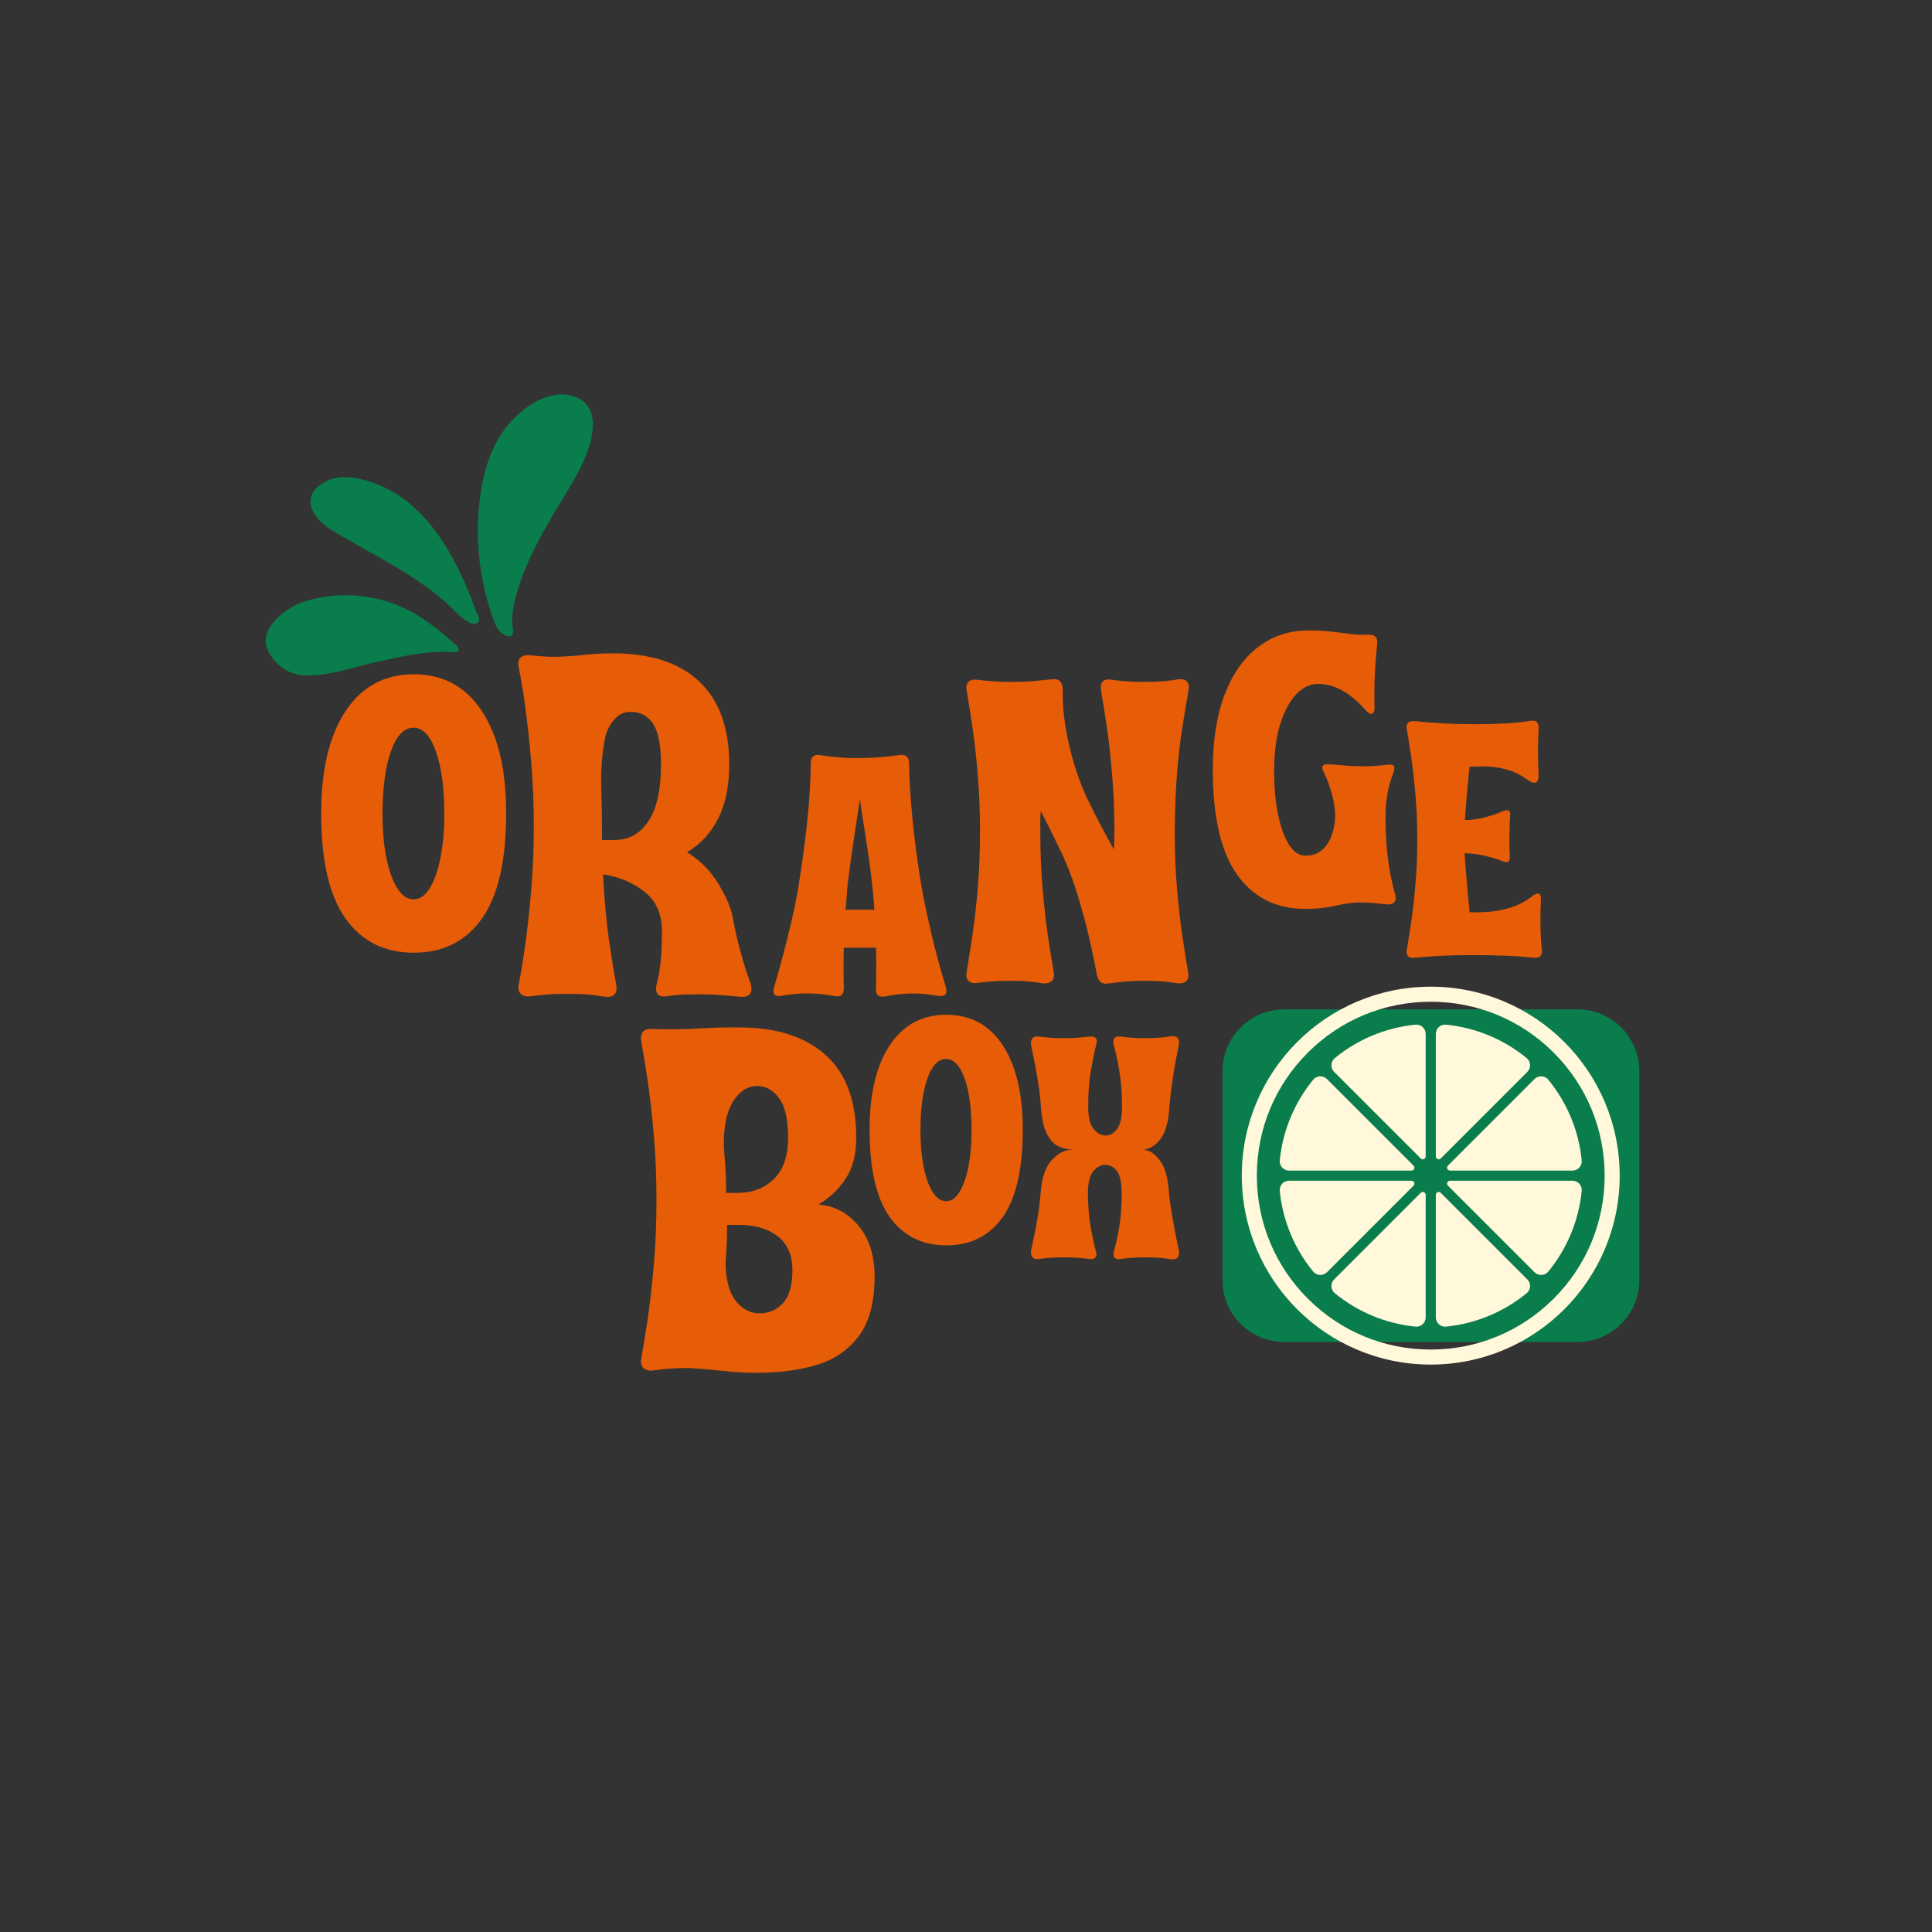 <svg xmlns="http://www.w3.org/2000/svg" xmlns:xlink="http://www.w3.org/1999/xlink" width="500" zoomAndPan="magnify" viewBox="0 0 375 375" height="500" preserveAspectRatio="xMidYMid meet" version="1.0"><rect x="0" y="0" width="375" height="375" fill="#333333" stroke="none"/><defs><g/><clipPath id="758c1eaf7c"><path d="M 237.281 195.914 L 318.238 195.914 L 318.238 260.477 L 237.281 260.477 Z M 237.281 195.914 " clip-rule="nonzero"/></clipPath><clipPath id="9b6dc6ca72"><path d="M 249.281 195.914 L 306.191 195.914 C 312.816 195.914 318.191 201.289 318.191 207.914 L 318.191 248.477 C 318.191 255.105 312.816 260.477 306.191 260.477 L 249.281 260.477 C 242.656 260.477 237.281 255.105 237.281 248.477 L 237.281 207.914 C 237.281 201.289 242.656 195.914 249.281 195.914 Z M 249.281 195.914 " clip-rule="nonzero"/></clipPath><clipPath id="160d21d009"><path d="M 241.031 191.516 L 314.531 191.516 L 314.531 265 L 241.031 265 Z M 241.031 191.516 " clip-rule="nonzero"/></clipPath><clipPath id="97324cac66"><path d="M 92 76 L 116 76 L 116 124 L 92 124 Z M 92 76 " clip-rule="nonzero"/></clipPath><clipPath id="4a16d52a2c"><path d="M 73.977 60.332 L 118.73 79.664 L 90.176 145.762 L 45.426 126.43 Z M 73.977 60.332 " clip-rule="nonzero"/></clipPath><clipPath id="8b0285c1df"><path d="M 73.977 60.332 L 118.73 79.664 L 90.176 145.762 L 45.426 126.43 Z M 73.977 60.332 " clip-rule="nonzero"/></clipPath><clipPath id="e16514796a"><path d="M 51 115 L 90 115 L 90 132 L 51 132 Z M 51 115 " clip-rule="nonzero"/></clipPath><clipPath id="fd60322e1f"><path d="M 73.977 60.332 L 118.73 79.664 L 90.176 145.762 L 45.426 126.43 Z M 73.977 60.332 " clip-rule="nonzero"/></clipPath><clipPath id="f4491e5791"><path d="M 73.977 60.332 L 118.73 79.664 L 90.176 145.762 L 45.426 126.43 Z M 73.977 60.332 " clip-rule="nonzero"/></clipPath><clipPath id="ac3a02c800"><path d="M 60 92 L 94 92 L 94 122 L 60 122 Z M 60 92 " clip-rule="nonzero"/></clipPath><clipPath id="76ffaadadd"><path d="M 73.977 60.332 L 118.73 79.664 L 90.176 145.762 L 45.426 126.43 Z M 73.977 60.332 " clip-rule="nonzero"/></clipPath><clipPath id="b45cab055b"><path d="M 73.977 60.332 L 118.73 79.664 L 90.176 145.762 L 45.426 126.43 Z M 73.977 60.332 " clip-rule="nonzero"/></clipPath></defs><g clip-path="url(#758c1eaf7c)"><g clip-path="url(#9b6dc6ca72)"><path fill="#097d4c" d="M 237.281 195.914 L 318.238 195.914 L 318.238 260.477 L 237.281 260.477 Z M 237.281 195.914 " fill-opacity="1" fill-rule="nonzero"/></g></g><path fill="#fff8db" d="M 273.977 229.176 L 250.203 229.176 C 249.133 229.176 248.293 230.098 248.402 231.16 C 248.992 237.062 251.324 242.453 254.883 246.809 C 255.559 247.637 256.805 247.699 257.562 246.941 L 274.371 230.133 C 274.727 229.781 274.477 229.176 273.977 229.176 Z M 273.977 229.176 " fill-opacity="1" fill-rule="nonzero"/><path fill="#fff8db" d="M 275.766 231.523 L 258.953 248.336 C 258.199 249.09 258.262 250.34 259.09 251.016 C 263.445 254.57 268.832 256.906 274.734 257.496 C 275.801 257.602 276.723 256.762 276.723 255.695 L 276.723 231.922 C 276.723 231.422 276.117 231.172 275.766 231.523 Z M 275.766 231.523 " fill-opacity="1" fill-rule="nonzero"/><path fill="#fff8db" d="M 274.734 198.887 C 268.832 199.477 263.441 201.812 259.09 205.367 C 258.262 206.043 258.199 207.289 258.953 208.047 L 275.766 224.855 C 276.117 225.211 276.723 224.961 276.723 224.461 L 276.723 200.688 C 276.723 199.617 275.801 198.777 274.734 198.887 Z M 274.734 198.887 " fill-opacity="1" fill-rule="nonzero"/><path fill="#fff8db" d="M 250.203 227.207 L 273.977 227.207 C 274.477 227.207 274.727 226.602 274.371 226.25 L 257.562 209.441 C 256.805 208.684 255.559 208.746 254.883 209.574 C 251.324 213.93 248.992 219.316 248.402 225.223 C 248.293 226.285 249.133 227.207 250.203 227.207 Z M 250.203 227.207 " fill-opacity="1" fill-rule="nonzero"/><path fill="#fff8db" d="M 305.211 229.176 L 281.438 229.176 C 280.938 229.176 280.688 229.781 281.039 230.133 L 297.848 246.941 C 298.605 247.699 299.852 247.637 300.531 246.809 C 304.086 242.453 306.422 237.062 307.012 231.16 C 307.117 230.098 306.277 229.176 305.211 229.176 Z M 305.211 229.176 " fill-opacity="1" fill-rule="nonzero"/><g clip-path="url(#160d21d009)"><path fill="#fff8db" d="M 277.707 191.516 C 257.453 191.516 241.031 207.938 241.031 228.191 C 241.031 248.445 257.453 264.863 277.707 264.863 C 297.961 264.863 314.379 248.445 314.379 228.191 C 314.379 207.938 297.961 191.516 277.707 191.516 Z M 301.574 252.059 C 295.199 258.434 286.723 261.945 277.707 261.945 C 268.691 261.945 260.215 258.434 253.84 252.059 C 247.465 245.684 243.953 237.207 243.953 228.191 C 243.953 219.176 247.465 210.699 253.84 204.324 C 260.215 197.949 268.691 194.438 277.707 194.438 C 286.723 194.438 295.199 197.949 301.574 204.324 C 307.949 210.699 311.461 219.176 311.461 228.191 C 311.461 237.207 307.949 245.684 301.574 252.059 Z M 301.574 252.059 " fill-opacity="1" fill-rule="nonzero"/></g><path fill="#fff8db" d="M 279.648 231.523 C 279.293 231.172 278.691 231.422 278.691 231.922 L 278.691 255.695 C 278.691 256.762 279.613 257.602 280.676 257.496 C 286.578 256.906 291.969 254.57 296.32 251.016 C 297.152 250.34 297.215 249.09 296.457 248.336 Z M 279.648 231.523 " fill-opacity="1" fill-rule="nonzero"/><path fill="#fff8db" d="M 279.648 224.855 L 296.457 208.047 C 297.215 207.289 297.152 206.043 296.32 205.367 C 291.969 201.812 286.578 199.477 280.676 198.887 C 279.613 198.777 278.691 199.617 278.691 200.688 L 278.691 224.461 C 278.691 224.961 279.293 225.211 279.648 224.855 Z M 279.648 224.855 " fill-opacity="1" fill-rule="nonzero"/><path fill="#fff8db" d="M 281.438 227.207 L 305.211 227.207 C 306.277 227.207 307.117 226.285 307.012 225.223 C 306.422 219.316 304.086 213.93 300.531 209.574 C 299.852 208.746 298.605 208.684 297.848 209.441 L 281.039 226.25 C 280.688 226.602 280.938 227.207 281.438 227.207 Z M 281.438 227.207 " fill-opacity="1" fill-rule="nonzero"/><g clip-path="url(#97324cac66)"><g clip-path="url(#4a16d52a2c)"><g clip-path="url(#8b0285c1df)"><path fill="#097d4c" d="M 113.859 88.09 C 112.289 92.172 109.668 95.996 107.504 99.664 C 104.699 104.453 102.043 109.344 100.434 114.688 C 99.68 117.148 99.184 119.645 99.566 122.25 C 99.727 123.402 99.113 123.832 98.035 123.289 C 96.855 122.703 96.25 121.59 95.836 120.402 C 93.109 112.918 92.113 104.824 93.137 96.902 C 94 90.156 95.973 84.156 101.406 79.73 C 104.16 77.477 107.898 75.723 111.469 76.953 C 116.32 78.625 115.363 84.25 113.859 88.09 Z M 113.859 88.09 " fill-opacity="1" fill-rule="nonzero"/></g></g></g><g clip-path="url(#e16514796a)"><g clip-path="url(#fd60322e1f)"><g clip-path="url(#f4491e5791)"><path fill="#097d4c" d="M 80.301 118.996 C 83.344 120.738 86.047 122.988 88.695 125.371 C 88.898 125.535 89.062 125.957 89.031 126.211 C 89.008 126.355 88.559 126.59 88.32 126.602 C 83.09 126.164 78.098 127.414 73.066 128.488 C 68.457 129.48 63.602 131.406 58.758 131.059 C 56.059 130.859 53.984 129.383 52.477 127.145 C 51.016 124.965 51.379 122.605 53.359 120.441 C 55.398 118.227 57.938 116.922 60.812 116.27 C 67.344 114.676 74.465 115.664 80.301 118.996 Z M 80.301 118.996 " fill-opacity="1" fill-rule="nonzero"/></g></g></g><g clip-path="url(#ac3a02c800)"><g clip-path="url(#76ffaadadd)"><g clip-path="url(#b45cab055b)"><path fill="#097d4c" d="M 92.918 120.613 C 92.891 120.68 92.844 120.699 92.816 120.766 C 91.395 122.086 88.438 118.719 87.527 117.859 C 80.953 111.574 71.973 107.543 64.262 102.816 C 61.195 100.953 58.242 97.043 62.074 94.172 C 64.242 92.551 66.73 92.352 69.305 92.844 C 82.004 95.348 88.473 107.703 92.465 118.793 C 92.668 119.227 93.223 120.09 92.918 120.613 Z M 92.918 120.613 " fill-opacity="1" fill-rule="nonzero"/></g></g></g><g fill="#e65c07" fill-opacity="1"><g transform="translate(61.371, 183.814)"><g><path d="M 18.953 1.109 C 13.273 1.109 8.859 -1.098 5.703 -5.516 C 2.547 -9.93 0.969 -16.754 0.969 -25.984 C 0.969 -34.422 2.547 -41.02 5.703 -45.781 C 8.859 -50.551 13.273 -52.938 18.953 -52.938 C 24.629 -52.938 29.035 -50.551 32.172 -45.781 C 35.305 -41.02 36.875 -34.422 36.875 -25.984 C 36.875 -16.754 35.305 -9.93 32.172 -5.516 C 29.035 -1.098 24.629 1.109 18.953 1.109 Z M 18.875 -9.25 C 20.113 -9.25 21.176 -9.977 22.062 -11.438 C 22.945 -12.895 23.633 -14.867 24.125 -17.359 C 24.625 -19.848 24.875 -22.625 24.875 -25.688 C 24.875 -30.82 24.328 -34.914 23.234 -37.969 C 22.148 -41.031 20.695 -42.562 18.875 -42.562 C 17.051 -42.562 15.594 -41.031 14.5 -37.969 C 13.414 -34.914 12.875 -30.82 12.875 -25.688 C 12.875 -22.625 13.117 -19.848 13.609 -17.359 C 14.109 -14.867 14.812 -12.895 15.719 -11.438 C 16.633 -9.977 17.688 -9.25 18.875 -9.25 Z M 18.875 -9.25 "/></g></g></g><g fill="#e65c07" fill-opacity="1"><g transform="translate(99.203, 193.187)"><g><path d="M 18.219 0.281 C 17.145 0.094 16.062 -0.047 14.969 -0.141 C 13.875 -0.234 12.484 -0.281 10.797 -0.281 C 9.234 -0.281 7.898 -0.234 6.797 -0.141 C 5.703 -0.047 4.719 0.062 3.844 0.188 C 2.969 0.312 2.312 0.156 1.875 -0.281 C 1.438 -0.719 1.312 -1.375 1.5 -2.25 C 1.875 -4.062 2.281 -6.516 2.719 -9.609 C 3.156 -12.711 3.547 -16.266 3.891 -20.266 C 4.234 -24.273 4.406 -28.473 4.406 -32.859 C 4.406 -37.234 4.234 -41.422 3.891 -45.422 C 3.547 -49.43 3.156 -53.016 2.719 -56.172 C 2.281 -59.336 1.875 -61.797 1.5 -63.547 C 1.125 -65.367 1.906 -66.188 3.844 -66 C 5.977 -65.75 7.844 -65.656 9.438 -65.719 C 11.031 -65.781 12.656 -65.906 14.312 -66.094 C 15.969 -66.281 17.895 -66.375 20.094 -66.375 C 27.352 -66.312 32.875 -64.445 36.656 -60.781 C 40.445 -57.125 42.344 -51.82 42.344 -44.875 C 42.344 -40.676 41.633 -37.172 40.219 -34.359 C 38.812 -31.547 36.797 -29.352 34.172 -27.781 C 36.734 -26.156 38.766 -24.094 40.266 -21.594 C 41.773 -19.094 42.688 -16.961 43 -15.203 C 43.438 -12.766 43.984 -10.383 44.641 -8.062 C 45.297 -5.75 45.906 -3.844 46.469 -2.344 C 47.031 -0.406 46.312 0.469 44.312 0.281 C 43.188 0.156 41.961 0.047 40.641 -0.047 C 39.328 -0.141 37.859 -0.188 36.234 -0.188 C 34.734 -0.188 33.547 -0.156 32.672 -0.094 C 31.797 -0.031 30.984 0.062 30.234 0.188 C 28.535 0.438 27.875 -0.344 28.25 -2.156 C 28.562 -3.219 28.812 -4.594 29 -6.281 C 29.188 -7.977 29.281 -10.047 29.281 -12.484 C 29.281 -15.797 28.141 -18.344 25.859 -20.125 C 23.578 -21.914 20.906 -23.031 17.844 -23.469 C 18.094 -18.582 18.484 -14.305 19.016 -10.641 C 19.547 -6.984 20 -4.188 20.375 -2.25 C 20.75 -0.375 20.031 0.469 18.219 0.281 Z M 17.656 -30.141 L 20.094 -30.141 C 22.844 -30.141 25.031 -31.359 26.656 -33.797 C 28.281 -36.234 29.094 -39.926 29.094 -44.875 C 29.094 -48.5 28.594 -51.094 27.594 -52.656 C 26.594 -54.227 25.094 -55.016 23.094 -55.016 C 21.906 -55.016 20.875 -54.508 20 -53.5 C 19.125 -52.5 18.531 -51.281 18.219 -49.844 C 17.645 -46.844 17.406 -43.648 17.5 -40.266 C 17.602 -36.891 17.656 -33.516 17.656 -30.141 Z M 17.656 -30.141 "/></g></g></g><g fill="#e65c07" fill-opacity="1"><g transform="translate(123.011, 265.809)"><g><path d="M 23.938 0.656 C 21.812 0.656 19.586 0.531 17.266 0.281 C 14.953 0.031 12.797 -0.156 10.797 -0.281 C 9.234 -0.281 7.898 -0.234 6.797 -0.141 C 5.703 -0.047 4.719 0.062 3.844 0.188 C 2.969 0.312 2.312 0.156 1.875 -0.281 C 1.438 -0.719 1.312 -1.406 1.5 -2.344 C 1.812 -4.094 2.203 -6.516 2.672 -9.609 C 3.141 -12.711 3.547 -16.266 3.891 -20.266 C 4.234 -24.273 4.406 -28.473 4.406 -32.859 C 4.406 -37.297 4.234 -41.516 3.891 -45.516 C 3.547 -49.523 3.141 -53.094 2.672 -56.219 C 2.203 -59.352 1.812 -61.766 1.5 -63.453 C 1.125 -65.336 1.875 -66.219 3.75 -66.094 C 6.383 -65.969 9.344 -66 12.625 -66.188 C 15.906 -66.375 18.707 -66.438 21.031 -66.375 C 27.977 -66.312 33.406 -64.508 37.312 -60.969 C 41.227 -57.438 43.188 -52.102 43.188 -44.969 C 43.188 -41.707 42.492 -39.047 41.109 -36.984 C 39.734 -34.922 37.984 -33.266 35.859 -32.016 C 38.984 -31.766 41.578 -30.383 43.641 -27.875 C 45.711 -25.375 46.75 -22.094 46.75 -18.031 C 46.75 -13.02 45.711 -9.148 43.641 -6.422 C 41.578 -3.703 38.828 -1.844 35.391 -0.844 C 31.953 0.156 28.133 0.656 23.938 0.656 Z M 17.938 -34.266 L 20.094 -34.266 C 22.969 -34.266 25.328 -35.156 27.172 -36.938 C 29.023 -38.719 29.953 -41.395 29.953 -44.969 C 29.953 -48.531 29.367 -51.094 28.203 -52.656 C 27.047 -54.227 25.625 -55.016 23.938 -55.016 C 22.562 -55.016 21.328 -54.43 20.234 -53.266 C 19.141 -52.109 18.375 -50.531 17.938 -48.531 C 17.488 -46.344 17.375 -44.07 17.594 -41.719 C 17.82 -39.375 17.938 -36.891 17.938 -34.266 Z M 24.406 -10.891 C 26.219 -10.891 27.734 -11.547 28.953 -12.859 C 30.18 -14.172 30.797 -16.301 30.797 -19.25 C 30.797 -22.188 29.836 -24.391 27.922 -25.859 C 26.016 -27.328 23.5 -28.062 20.375 -28.062 L 18.125 -28.062 C 18.125 -25.875 18.047 -23.812 17.891 -21.875 C 17.734 -19.938 17.906 -18.055 18.406 -16.234 C 18.844 -14.609 19.609 -13.312 20.703 -12.344 C 21.797 -11.375 23.031 -10.891 24.406 -10.891 Z M 24.406 -10.891 "/></g></g></g><g fill="#e65c07" fill-opacity="1"><g transform="translate(167.987, 240.802)"><g><path d="M 15.703 0.922 C 10.992 0.922 7.332 -0.906 4.719 -4.562 C 2.102 -8.227 0.797 -13.879 0.797 -21.516 C 0.797 -28.504 2.102 -33.973 4.719 -37.922 C 7.332 -41.867 10.992 -43.844 15.703 -43.844 C 20.398 -43.844 24.047 -41.867 26.641 -37.922 C 29.234 -33.973 30.531 -28.504 30.531 -21.516 C 30.531 -13.879 29.234 -8.227 26.641 -4.562 C 24.047 -0.906 20.398 0.922 15.703 0.922 Z M 15.641 -7.656 C 16.66 -7.656 17.535 -8.258 18.266 -9.469 C 19.004 -10.676 19.578 -12.312 19.984 -14.375 C 20.391 -16.438 20.594 -18.738 20.594 -21.281 C 20.594 -25.531 20.145 -28.922 19.25 -31.453 C 18.352 -33.984 17.148 -35.25 15.641 -35.25 C 14.117 -35.25 12.91 -33.984 12.016 -31.453 C 11.117 -28.922 10.672 -25.531 10.672 -21.281 C 10.672 -18.738 10.875 -16.438 11.281 -14.375 C 11.688 -12.312 12.266 -10.676 13.016 -9.469 C 13.773 -8.258 14.648 -7.656 15.641 -7.656 Z M 15.641 -7.656 "/></g></g></g><g fill="#e65c07" fill-opacity="1"><g transform="translate(199.328, 244.241)"><g><path d="M 27.953 0.188 C 27.266 0.062 26.52 -0.031 25.719 -0.094 C 24.926 -0.156 23.977 -0.188 22.875 -0.188 C 21.852 -0.188 20.973 -0.156 20.234 -0.094 C 19.492 -0.031 18.816 0.039 18.203 0.125 C 17.629 0.207 17.219 0.109 16.969 -0.172 C 16.727 -0.461 16.711 -0.914 16.922 -1.531 C 17.242 -2.594 17.566 -4.062 17.891 -5.938 C 18.223 -7.82 18.391 -10.008 18.391 -12.5 C 18.391 -14.633 18.082 -16.109 17.469 -16.922 C 16.852 -17.742 16.078 -18.156 15.141 -18.156 C 14.367 -18.156 13.625 -17.742 12.906 -16.922 C 12.188 -16.109 11.828 -14.633 11.828 -12.5 C 11.867 -9.926 12.062 -7.707 12.406 -5.844 C 12.758 -3.988 13.078 -2.531 13.359 -1.469 C 13.566 -0.895 13.547 -0.461 13.297 -0.172 C 13.055 0.109 12.648 0.207 12.078 0.125 C 11.422 0.039 10.691 -0.031 9.891 -0.094 C 9.098 -0.156 8.172 -0.188 7.109 -0.188 C 6.086 -0.188 5.195 -0.156 4.438 -0.094 C 3.688 -0.031 2.984 0.039 2.328 0.125 C 1.797 0.207 1.383 0.109 1.094 -0.172 C 0.812 -0.461 0.711 -0.914 0.797 -1.531 C 1.367 -4.062 1.797 -6.207 2.078 -7.969 C 2.367 -9.727 2.555 -11.238 2.641 -12.5 C 2.836 -15.445 3.539 -17.613 4.75 -19 C 5.957 -20.395 7.359 -21.094 8.953 -21.094 C 7.973 -21.094 7.031 -21.305 6.125 -21.734 C 5.227 -22.16 4.473 -22.977 3.859 -24.188 C 3.242 -25.395 2.859 -27.16 2.703 -29.484 C 2.535 -32.305 1.898 -36.273 0.797 -41.391 C 0.711 -42.004 0.812 -42.453 1.094 -42.734 C 1.383 -43.016 1.797 -43.117 2.328 -43.047 C 2.984 -42.961 3.688 -42.891 4.438 -42.828 C 5.195 -42.766 6.086 -42.734 7.109 -42.734 C 8.172 -42.734 9.098 -42.766 9.891 -42.828 C 10.691 -42.891 11.441 -42.961 12.141 -43.047 C 12.711 -43.117 13.117 -43.016 13.359 -42.734 C 13.609 -42.453 13.629 -42.004 13.422 -41.391 C 13.141 -40.242 12.812 -38.641 12.438 -36.578 C 12.07 -34.516 11.891 -32.148 11.891 -29.484 C 11.891 -27.359 12.25 -25.883 12.969 -25.062 C 13.688 -24.25 14.43 -23.844 15.203 -23.844 C 16.141 -23.844 16.914 -24.281 17.531 -25.156 C 18.145 -26.039 18.453 -27.484 18.453 -29.484 C 18.453 -32.148 18.266 -34.516 17.891 -36.578 C 17.523 -38.641 17.18 -40.242 16.859 -41.391 C 16.691 -42.004 16.727 -42.453 16.969 -42.734 C 17.219 -43.016 17.613 -43.117 18.156 -43.047 C 18.801 -42.961 19.492 -42.891 20.234 -42.828 C 20.973 -42.766 21.852 -42.734 22.875 -42.734 C 23.977 -42.734 24.926 -42.766 25.719 -42.828 C 26.52 -42.891 27.266 -42.984 27.953 -43.109 C 29.18 -43.223 29.691 -42.672 29.484 -41.453 C 28.953 -38.828 28.539 -36.535 28.25 -34.578 C 27.969 -32.617 27.77 -30.922 27.656 -29.484 C 27.488 -26.461 26.875 -24.305 25.812 -23.016 C 24.75 -21.734 23.625 -21.094 22.438 -21.094 C 23.625 -21.094 24.738 -20.406 25.781 -19.031 C 26.82 -17.664 27.426 -15.488 27.594 -12.5 C 27.719 -11.238 27.93 -9.727 28.234 -7.969 C 28.535 -6.207 28.953 -4.062 29.484 -1.531 C 29.691 -0.258 29.18 0.312 27.953 0.188 Z M 27.953 0.188 "/></g></g></g><g fill="#e65c07" fill-opacity="1"><g transform="translate(149.923, 193.338)"><g><path d="M 21.922 0.062 C 20.629 0.289 20.023 -0.219 20.109 -1.469 C 20.109 -2.352 20.117 -3.484 20.141 -4.859 C 20.172 -6.234 20.16 -7.742 20.109 -9.391 L 13.859 -9.391 C 13.805 -7.742 13.789 -6.242 13.812 -4.891 C 13.844 -3.535 13.859 -2.414 13.859 -1.531 C 13.859 -0.238 13.258 0.27 12.062 0 C 8.633 -0.664 5.234 -0.688 1.859 -0.062 C 0.441 0.195 -0.066 -0.359 0.328 -1.734 C 0.734 -3.066 1.242 -4.875 1.859 -7.156 C 2.484 -9.445 3.129 -12.035 3.797 -14.922 C 4.461 -17.805 5.02 -20.801 5.469 -23.906 C 6 -27.457 6.453 -31.008 6.828 -34.562 C 7.203 -38.125 7.41 -41.68 7.453 -45.234 C 7.453 -46.473 8.078 -46.984 9.328 -46.766 C 11.859 -46.359 14.391 -46.164 16.922 -46.188 C 19.453 -46.219 22.004 -46.41 24.578 -46.766 C 25.867 -46.984 26.516 -46.473 26.516 -45.234 C 26.598 -41.68 26.816 -38.125 27.172 -34.562 C 27.523 -31.008 27.973 -27.457 28.516 -23.906 C 28.992 -20.844 29.555 -17.867 30.203 -14.984 C 30.848 -12.098 31.477 -9.508 32.094 -7.219 C 32.719 -4.938 33.234 -3.129 33.641 -1.797 C 34.078 -0.379 33.52 0.195 31.969 -0.062 C 30.281 -0.375 28.602 -0.52 26.938 -0.5 C 25.281 -0.477 23.609 -0.289 21.922 0.062 Z M 14.188 -16.781 L 19.781 -16.781 C 19.738 -17.676 19.672 -18.566 19.578 -19.453 C 19.492 -20.336 19.406 -21.223 19.312 -22.109 C 18.957 -25.172 18.566 -28.008 18.141 -30.625 C 17.723 -33.25 17.336 -35.766 16.984 -38.172 C 16.586 -35.641 16.176 -32.953 15.75 -30.109 C 15.332 -27.266 14.969 -24.598 14.656 -22.109 C 14.562 -21.316 14.484 -20.422 14.422 -19.422 C 14.359 -18.422 14.281 -17.539 14.188 -16.781 Z M 14.188 -16.781 "/></g></g></g><g fill="#e65c07" fill-opacity="1"><g transform="translate(186.296, 190.624)"><g><path d="M 16.141 0.25 C 15.242 0.082 14.305 -0.039 13.328 -0.125 C 12.359 -0.207 11.117 -0.25 9.609 -0.25 C 8.223 -0.25 7.039 -0.207 6.062 -0.125 C 5.082 -0.039 4.176 0.055 3.344 0.172 C 2.613 0.273 2.055 0.133 1.672 -0.25 C 1.285 -0.645 1.176 -1.227 1.344 -2 C 1.613 -3.625 1.957 -5.812 2.375 -8.562 C 2.801 -11.32 3.164 -14.484 3.469 -18.047 C 3.77 -21.617 3.922 -25.359 3.922 -29.266 C 3.922 -33.16 3.77 -36.891 3.469 -40.453 C 3.164 -44.023 2.801 -47.203 2.375 -49.984 C 1.957 -52.773 1.613 -54.953 1.344 -56.516 C 1.176 -57.297 1.285 -57.879 1.672 -58.266 C 2.055 -58.648 2.613 -58.789 3.344 -58.688 C 4.289 -58.57 5.289 -58.473 6.344 -58.391 C 7.406 -58.305 8.66 -58.266 10.109 -58.266 C 11.734 -58.266 13.145 -58.316 14.344 -58.422 C 15.539 -58.535 16.695 -58.648 17.812 -58.766 C 19.258 -58.984 19.984 -58.285 19.984 -56.672 C 19.922 -54.609 20.082 -52.336 20.469 -49.859 C 20.863 -47.379 21.422 -44.926 22.141 -42.5 C 22.867 -40.082 23.68 -37.898 24.578 -35.953 C 26.359 -32.266 28.141 -28.863 29.922 -25.75 L 30.016 -29.266 C 30.016 -33.16 29.859 -36.891 29.547 -40.453 C 29.242 -44.023 28.883 -47.203 28.469 -49.984 C 28.051 -52.773 27.703 -54.953 27.422 -56.516 C 27.141 -58.234 27.836 -58.957 29.516 -58.688 C 30.285 -58.57 31.16 -58.473 32.141 -58.391 C 33.117 -58.305 34.301 -58.266 35.688 -58.266 C 37.195 -58.266 38.453 -58.305 39.453 -58.391 C 40.461 -58.473 41.438 -58.598 42.375 -58.766 C 44 -58.93 44.672 -58.207 44.391 -56.594 C 43.992 -54.312 43.602 -51.973 43.219 -49.578 C 42.832 -47.18 42.5 -44.379 42.219 -41.172 C 41.938 -37.961 41.77 -33.992 41.719 -29.266 C 41.719 -25.359 41.867 -21.617 42.172 -18.047 C 42.484 -14.484 42.848 -11.305 43.266 -8.516 C 43.68 -5.734 44.031 -3.562 44.312 -2 C 44.477 -1.227 44.379 -0.645 44.016 -0.25 C 43.648 0.133 43.078 0.301 42.297 0.25 C 41.41 0.082 40.461 -0.039 39.453 -0.125 C 38.453 -0.207 37.195 -0.25 35.688 -0.25 C 34.133 -0.25 32.852 -0.191 31.844 -0.078 C 30.844 0.023 29.867 0.133 28.922 0.25 C 27.641 0.531 26.859 -0.082 26.578 -1.594 C 26.305 -3.145 25.863 -5.285 25.25 -8.016 C 24.633 -10.754 23.836 -13.723 22.859 -16.922 C 21.891 -20.129 20.707 -23.156 19.312 -26 C 18.582 -27.5 17.926 -28.832 17.344 -30 C 16.758 -31.176 16.219 -32.238 15.719 -33.188 C 15.656 -32.57 15.625 -31.93 15.625 -31.266 C 15.625 -30.598 15.625 -29.93 15.625 -29.266 C 15.625 -25.359 15.773 -21.617 16.078 -18.047 C 16.391 -14.484 16.754 -11.305 17.172 -8.516 C 17.598 -5.734 17.945 -3.562 18.219 -2 C 18.383 -1.227 18.27 -0.645 17.875 -0.25 C 17.488 0.133 16.91 0.301 16.141 0.25 Z M 16.141 0.25 "/></g></g></g><g fill="#e65c07" fill-opacity="1"><g transform="translate(234.433, 175.313)"><g><path d="M 19.031 1.109 L 18.953 1.109 C 13.273 1.109 8.859 -1.098 5.703 -5.516 C 2.547 -9.93 0.969 -16.754 0.969 -25.984 C 0.969 -31.609 1.727 -36.43 3.25 -40.453 C 4.781 -44.473 6.941 -47.555 9.734 -49.703 C 12.523 -51.859 15.797 -52.938 19.547 -52.938 L 19.625 -52.938 C 21.395 -52.938 22.91 -52.859 24.172 -52.703 C 25.43 -52.555 26.594 -52.41 27.656 -52.266 C 28.719 -52.117 29.836 -52.07 31.016 -52.125 C 32.398 -52.219 33.02 -51.598 32.875 -50.266 C 32.676 -48.441 32.523 -46.457 32.422 -44.312 C 32.328 -42.164 32.305 -40.129 32.359 -38.203 C 32.398 -37.359 32.234 -36.883 31.859 -36.781 C 31.492 -36.688 31.039 -36.961 30.5 -37.609 C 29.113 -39.191 27.656 -40.41 26.125 -41.266 C 24.602 -42.129 23.051 -42.562 21.469 -42.562 L 21.328 -42.562 C 19.797 -42.562 18.383 -41.867 17.094 -40.484 C 15.812 -39.109 14.785 -37.148 14.016 -34.609 C 13.254 -32.066 12.875 -29.094 12.875 -25.688 C 12.875 -22.625 13.117 -19.848 13.609 -17.359 C 14.109 -14.867 14.812 -12.895 15.719 -11.438 C 16.633 -9.977 17.688 -9.25 18.875 -9.25 L 19.031 -9.25 C 20.207 -9.25 21.176 -9.547 21.938 -10.141 C 22.707 -10.734 23.289 -11.461 23.688 -12.328 C 24.082 -13.191 24.352 -14.031 24.5 -14.844 C 24.645 -15.656 24.719 -16.312 24.719 -16.812 C 24.719 -18.238 24.492 -19.738 24.047 -21.312 C 23.609 -22.895 23.117 -24.227 22.578 -25.312 C 21.891 -26.551 22.211 -27.098 23.547 -26.953 C 24.578 -26.898 25.625 -26.82 26.688 -26.719 C 27.75 -26.625 28.75 -26.578 29.688 -26.578 C 30.57 -26.578 31.445 -26.598 32.312 -26.641 C 33.176 -26.691 34.004 -26.77 34.797 -26.875 C 35.535 -26.969 35.977 -26.879 36.125 -26.609 C 36.27 -26.336 36.223 -25.859 35.984 -25.172 C 35.535 -24.129 35.176 -22.867 34.906 -21.391 C 34.633 -19.91 34.5 -18.383 34.5 -16.812 C 34.5 -13.945 34.645 -11.289 34.938 -8.844 C 35.238 -6.406 35.707 -4.051 36.344 -1.781 C 36.738 -0.301 36.125 0.363 34.5 0.219 C 33.312 0.07 32.422 -0.02 31.828 -0.062 C 31.234 -0.113 30.445 -0.141 29.469 -0.141 C 28.133 -0.141 26.586 0.066 24.828 0.484 C 23.078 0.898 21.145 1.109 19.031 1.109 Z M 19.031 1.109 "/></g></g></g><g fill="#e65c07" fill-opacity="1"><g transform="translate(271.97, 185.713)"><g><path d="M 2.672 0.188 C 1.367 0.32 0.848 -0.238 1.109 -1.5 C 1.328 -2.75 1.598 -4.457 1.922 -6.625 C 2.242 -8.801 2.523 -11.273 2.766 -14.047 C 3.004 -16.828 3.125 -19.734 3.125 -22.766 C 3.125 -25.797 3.004 -28.695 2.766 -31.469 C 2.523 -34.25 2.242 -36.734 1.922 -38.922 C 1.598 -41.117 1.328 -42.82 1.109 -44.031 C 0.848 -45.289 1.367 -45.859 2.672 -45.734 C 4.359 -45.555 6.219 -45.41 8.25 -45.297 C 10.289 -45.191 12.344 -45.141 14.406 -45.141 C 16.469 -45.141 18.43 -45.191 20.297 -45.297 C 22.16 -45.41 23.766 -45.578 25.109 -45.797 C 26.273 -46.016 26.797 -45.426 26.672 -44.031 C 26.586 -42.562 26.547 -41.188 26.547 -39.906 C 26.547 -38.625 26.586 -37.051 26.672 -35.188 C 26.672 -33.719 26.02 -33.395 24.719 -34.219 C 23.238 -35.301 21.758 -36.023 20.281 -36.391 C 18.812 -36.766 17.469 -36.953 16.25 -36.953 C 15.039 -36.953 14.047 -36.926 13.266 -36.875 C 13.266 -36.875 13.207 -36.332 13.094 -35.25 C 12.988 -34.164 12.867 -32.832 12.734 -31.25 C 12.609 -29.664 12.484 -28.098 12.359 -26.547 C 13.617 -26.547 14.91 -26.719 16.234 -27.062 C 17.555 -27.406 18.691 -27.797 19.641 -28.234 C 20.203 -28.453 20.613 -28.492 20.875 -28.359 C 21.133 -28.234 21.223 -27.844 21.141 -27.188 C 21.098 -26.582 21.066 -25.961 21.047 -25.328 C 21.023 -24.703 21.016 -24.047 21.016 -23.359 C 21.016 -22.742 21.016 -22.125 21.016 -21.5 C 21.016 -20.875 21.035 -20.254 21.078 -19.641 C 21.203 -18.43 20.68 -18.086 19.516 -18.609 C 18.555 -18.992 17.406 -19.336 16.062 -19.641 C 14.719 -19.941 13.461 -20.094 12.297 -20.094 C 12.379 -18.926 12.473 -17.68 12.578 -16.359 C 12.691 -15.035 12.801 -13.785 12.906 -12.609 C 13.02 -11.441 13.109 -10.488 13.172 -9.75 C 13.234 -9.02 13.266 -8.656 13.266 -8.656 C 14.047 -8.613 15.109 -8.625 16.453 -8.688 C 17.797 -8.75 19.281 -9.004 20.906 -9.453 C 22.539 -9.91 24.113 -10.727 25.625 -11.906 C 26.664 -12.594 27.164 -12.332 27.125 -11.125 C 27.039 -9.562 27.008 -7.898 27.031 -6.141 C 27.051 -4.391 27.145 -2.82 27.312 -1.438 C 27.445 -0.219 26.906 0.32 25.688 0.188 C 23.875 -0.02 21.945 -0.156 19.906 -0.219 C 17.863 -0.289 15.867 -0.328 13.922 -0.328 C 9.629 -0.328 5.879 -0.156 2.672 0.188 Z M 2.672 0.188 "/></g></g></g></svg>